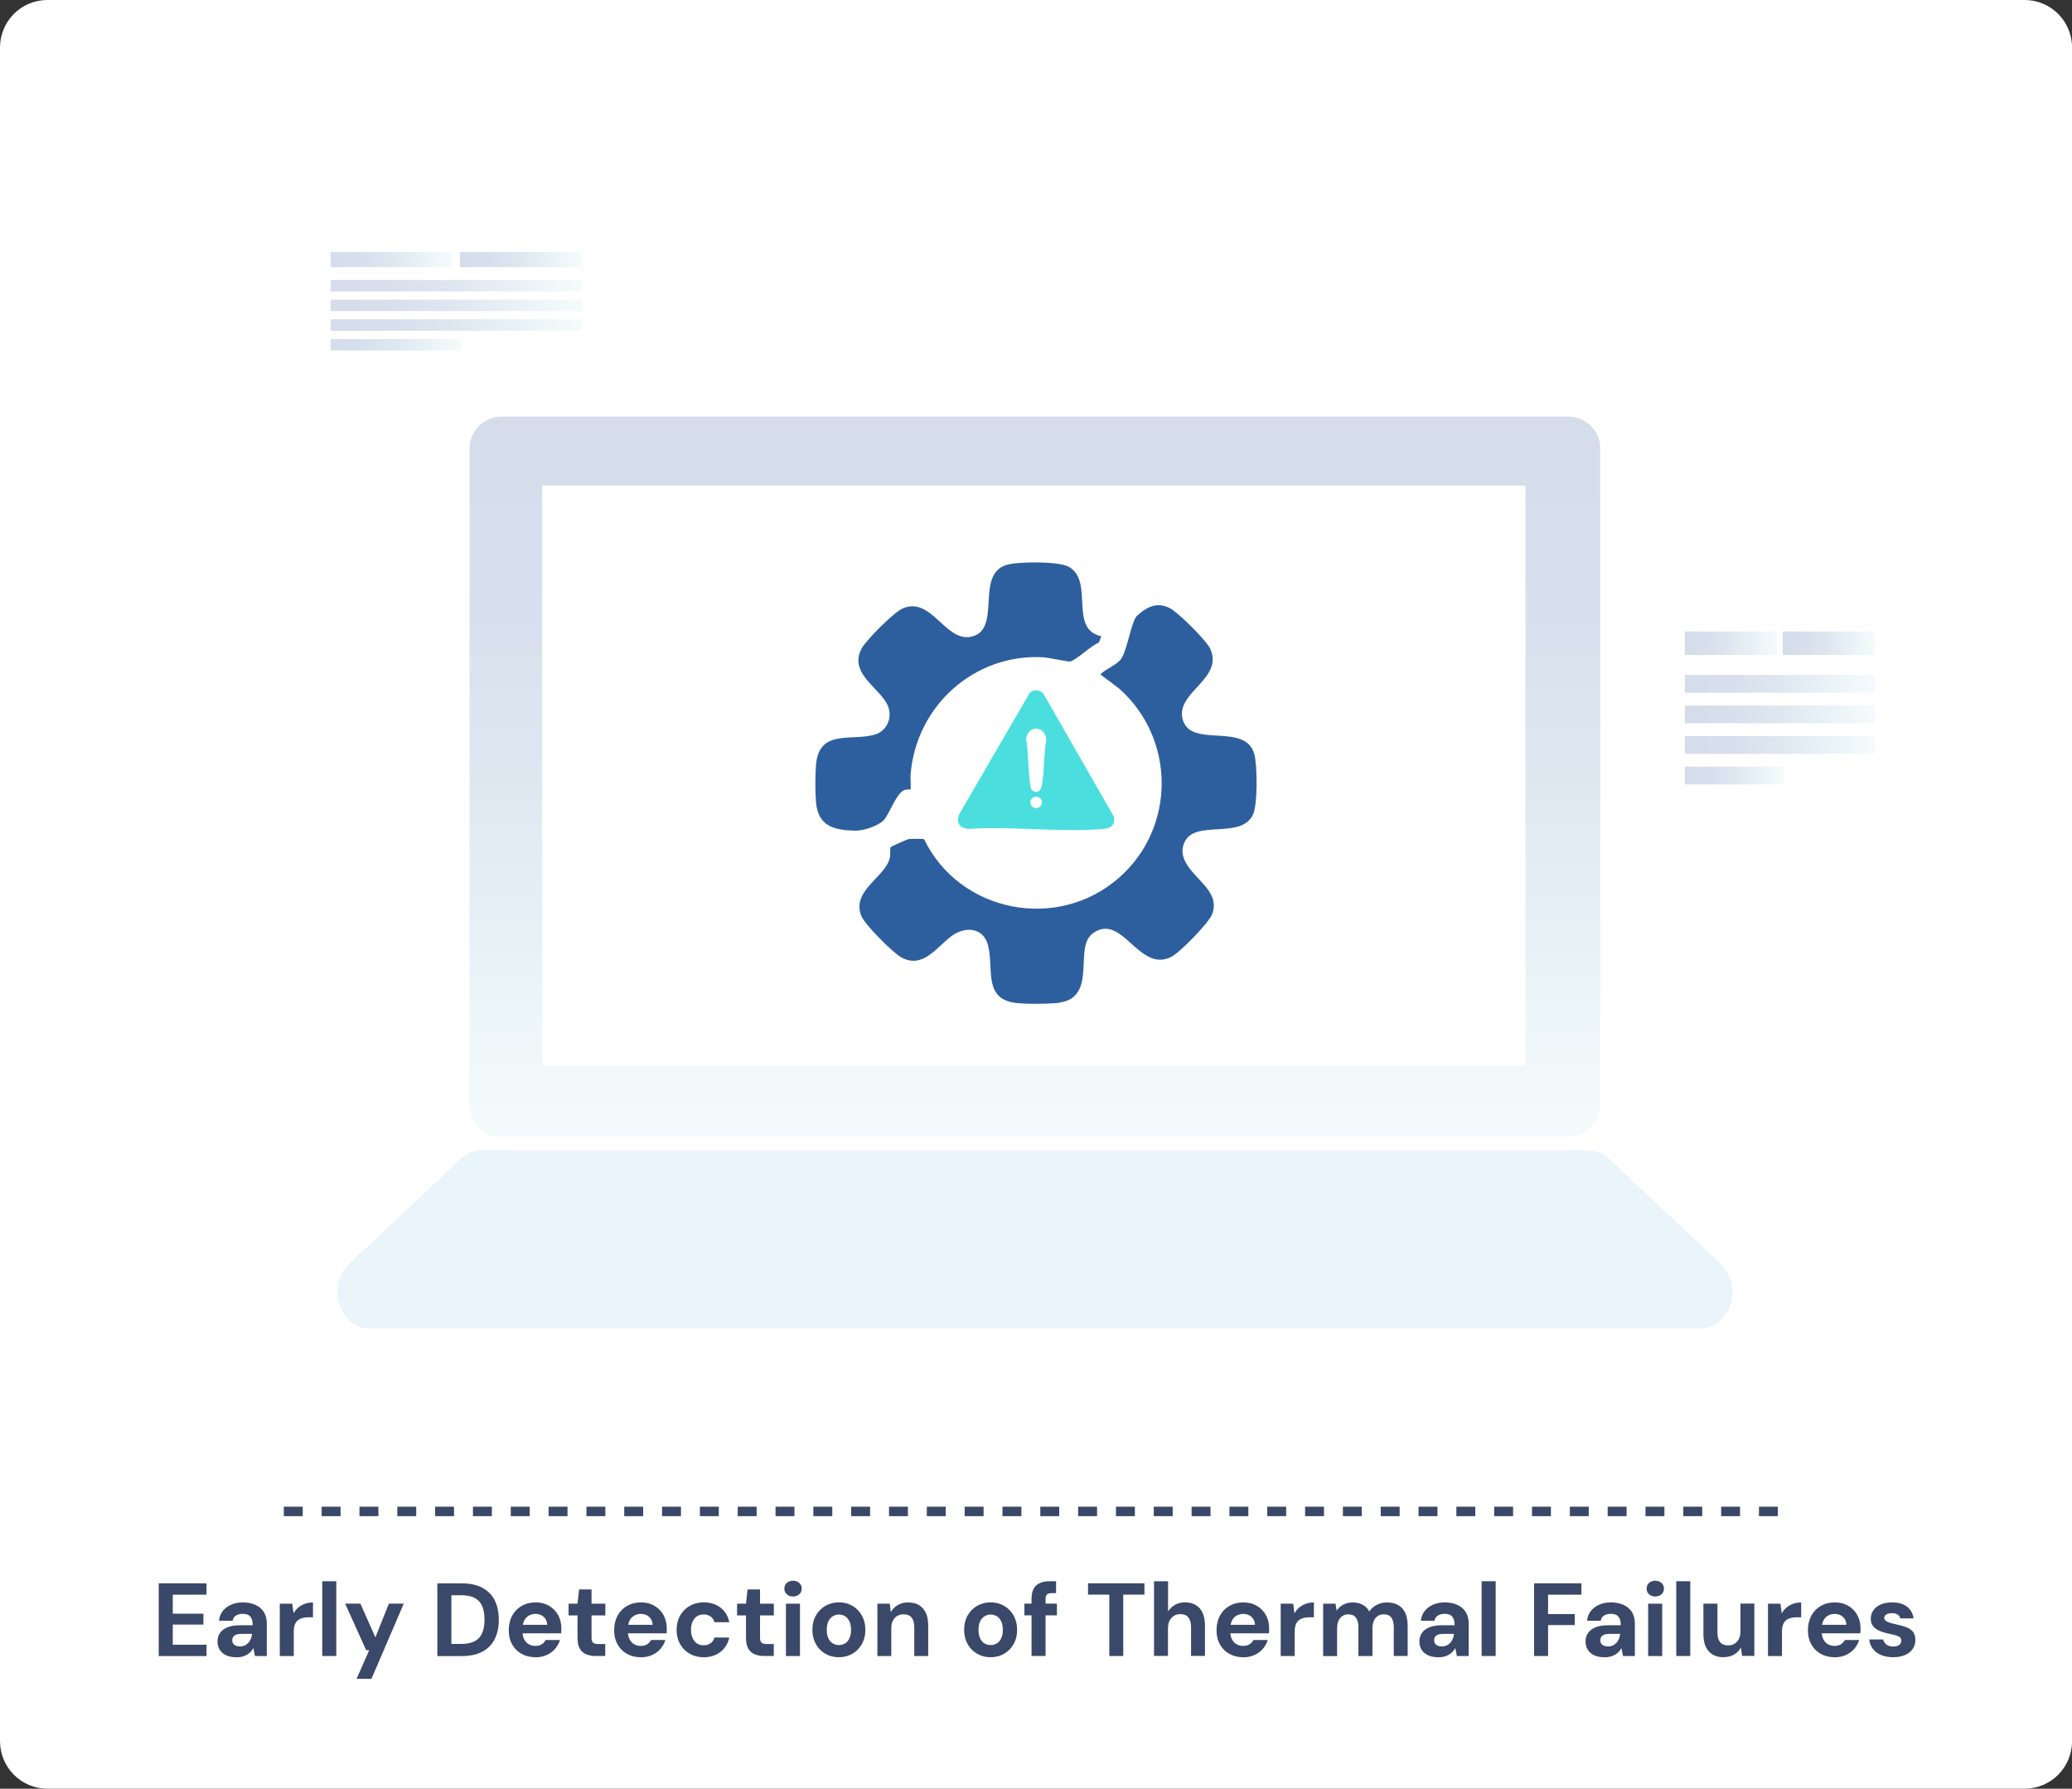 <svg xmlns="http://www.w3.org/2000/svg" xmlns:xlink="http://www.w3.org/1999/xlink" id="Layer_2" data-name="Layer 2" viewBox="0 0 420.71 363.1"><rect x="0" y="0" width="420.71" height="363.1" fill="#333333" stroke="none"/><defs><style>      .cls-1 {        fill: #2d5f9e;      }      .cls-2 {        fill: url(#linear-gradient-2);      }      .cls-2, .cls-3, .cls-4, .cls-5, .cls-6, .cls-7, .cls-8, .cls-9, .cls-10, .cls-11, .cls-12, .cls-13, .cls-14 {        opacity: .19;      }      .cls-3 {        fill: url(#linear-gradient-3);      }      .cls-4 {        fill: url(#linear-gradient-4);      }      .cls-5 {        fill: url(#linear-gradient-9);      }      .cls-6 {        fill: url(#linear-gradient-6);      }      .cls-7 {        fill: url(#linear-gradient-5);      }      .cls-8 {        fill: url(#linear-gradient-7);      }      .cls-9 {        fill: url(#linear-gradient-8);      }      .cls-10 {        fill: url(#linear-gradient);      }      .cls-15 {        fill: #4adede;      }      .cls-16 {        fill: #cee6f6;        opacity: .43;      }      .cls-17 {        fill: none;        stroke: #3a4868;        stroke-dasharray: 3.84 3.84;        stroke-width: 1.92px;      }      .cls-18 {        fill: #fff;      }      .cls-11 {        fill: url(#linear-gradient-10);      }      .cls-12 {        fill: url(#linear-gradient-13);      }      .cls-13 {        fill: url(#linear-gradient-12);      }      .cls-14 {        fill: url(#linear-gradient-11);      }      .cls-19 {        fill: #3a4869;      }    </style><linearGradient id="linear-gradient" x1="210.12" y1="84.57" x2="210.12" y2="230.78" gradientUnits="userSpaceOnUse"><stop offset="0" stop-color="#214896"></stop><stop offset=".24" stop-color="#255099" stop-opacity=".96"></stop><stop offset=".49" stop-color="#3368a4" stop-opacity=".85"></stop><stop offset=".74" stop-color="#4a90b6" stop-opacity=".66"></stop><stop offset="1" stop-color="#6ac9cf" stop-opacity=".4"></stop></linearGradient><linearGradient id="linear-gradient-2" x1="67.15" y1="52.7" x2="91.83" y2="52.7" xlink:href="#linear-gradient"></linearGradient><linearGradient id="linear-gradient-3" x1="67.15" y1="58" x2="118.02" y2="58" xlink:href="#linear-gradient"></linearGradient><linearGradient id="linear-gradient-4" x1="67.15" y1="61.99" x2="118.02" y2="61.99" xlink:href="#linear-gradient"></linearGradient><linearGradient id="linear-gradient-5" x1="67.15" y1="65.98" x2="118.02" y2="65.98" xlink:href="#linear-gradient"></linearGradient><linearGradient id="linear-gradient-6" x1="67.15" y1="69.98" x2="93.64" y2="69.98" xlink:href="#linear-gradient"></linearGradient><linearGradient id="linear-gradient-7" x1="93.37" y1="52.7" x2="118.05" y2="52.7" xlink:href="#linear-gradient"></linearGradient><linearGradient id="linear-gradient-8" x1="342.1" y1="130.58" x2="360.8" y2="130.58" xlink:href="#linear-gradient"></linearGradient><linearGradient id="linear-gradient-9" x1="342.1" y1="138.81" x2="380.64" y2="138.81" xlink:href="#linear-gradient"></linearGradient><linearGradient id="linear-gradient-10" x1="342.1" y1="145.02" x2="380.64" y2="145.02" xlink:href="#linear-gradient"></linearGradient><linearGradient id="linear-gradient-11" x1="342.1" y1="151.22" x2="380.64" y2="151.22" xlink:href="#linear-gradient"></linearGradient><linearGradient id="linear-gradient-12" x1="342.1" y1="157.43" x2="362.17" y2="157.43" xlink:href="#linear-gradient"></linearGradient><linearGradient id="linear-gradient-13" x1="361.97" y1="130.58" x2="380.66" y2="130.58" xlink:href="#linear-gradient"></linearGradient></defs><g id="Layer_1-2" data-name="Layer 1"><g><path class="cls-18" d="M0,9.66C0,4.32,4.3,0,9.61,0h401.5c5.3,0,9.61,4.32,9.61,9.66v343.77c0,5.34-4.3,9.66-9.61,9.66H9.61c-5.3,0-9.61-4.32-9.61-9.66V9.66Z"></path><path class="cls-17" d="M57.63,306.81h305.45"></path><g><path class="cls-19" d="M32.23,336.16v-14.75h9.7v2.3h-6.85v3.86h6.22v2.21h-6.22v4.09h6.85v2.3h-9.7Z"></path><path class="cls-19" d="M48.04,336.41c-.89,0-1.62-.14-2.19-.43-.58-.29-1-.67-1.28-1.16-.27-.48-.41-1.02-.41-1.61,0-.65.16-1.21.5-1.71.33-.49.83-.88,1.5-1.16.67-.28,1.51-.42,2.52-.42h2.63c0-.52-.07-.95-.21-1.3s-.36-.6-.65-.77-.69-.25-1.18-.25c-.54,0-.99.12-1.36.35-.37.23-.6.59-.68,1.06h-2.76c.07-.76.32-1.42.75-1.97.43-.55,1-.99,1.71-1.3.71-.31,1.5-.46,2.37-.46,1,0,1.86.17,2.59.51.73.34,1.29.82,1.69,1.45.39.63.59,1.41.59,2.34v6.58h-2.4l-.32-1.62c-.15.28-.34.53-.55.76-.21.22-.46.42-.74.59-.28.17-.6.3-.95.39-.35.09-.74.14-1.16.14ZM48.71,334.22c.37,0,.69-.07.98-.2.29-.13.54-.32.75-.55s.38-.5.5-.8c.12-.3.2-.63.24-.98v-.02h-2.17c-.44,0-.79.05-1.06.16-.27.1-.47.26-.6.45-.13.2-.19.42-.19.67,0,.28.06.51.19.7.12.18.31.32.55.42.24.1.51.15.82.15Z"></path><path class="cls-19" d="M56.81,336.16v-10.62h2.53l.27,1.96c.25-.46.57-.86.96-1.18.39-.32.83-.58,1.33-.76.5-.18,1.05-.27,1.65-.27v3.01h-.97c-.42,0-.81.05-1.17.15-.36.1-.67.26-.94.47-.27.22-.47.52-.61.9-.14.38-.21.86-.21,1.43v4.91h-2.85Z"></path><path class="cls-19" d="M65.43,336.16v-15.18h2.85v15.18h-2.85Z"></path><path class="cls-19" d="M72.4,340.79l2.57-5.82h-.63l-4.26-9.44h3.1l3.04,6.85,2.74-6.85h3.02l-6.56,15.26h-3.01Z"></path><path class="cls-19" d="M88.8,336.16v-14.75h4.93c1.71,0,3.13.31,4.25.92s1.95,1.47,2.49,2.57c.54,1.1.81,2.4.81,3.89s-.27,2.79-.81,3.89-1.37,1.96-2.48,2.57-2.53.92-4.26.92h-4.93ZM91.65,333.71h1.94c1.21,0,2.16-.2,2.86-.59s1.19-.96,1.49-1.7c.29-.74.44-1.62.44-2.64s-.15-1.93-.44-2.67c-.29-.74-.79-1.3-1.49-1.7s-1.65-.59-2.86-.59h-1.94v9.89Z"></path><path class="cls-19" d="M108.74,336.41c-1.07,0-2.01-.23-2.83-.68-.82-.46-1.46-1.1-1.92-1.92-.46-.82-.69-1.77-.69-2.86s.22-2.09.67-2.94,1.09-1.52,1.91-2c.82-.48,1.77-.73,2.86-.73s1.97.23,2.76.7,1.4,1.09,1.83,1.88.65,1.68.65,2.68v.47c0,.18-.01.35-.04.54h-8.62v-1.73h5.8c-.04-.69-.29-1.23-.73-1.62-.44-.39-.99-.59-1.65-.59-.48,0-.92.11-1.33.33-.41.22-.73.55-.96,1-.23.45-.35,1.02-.35,1.71v.61c0,.58.11,1.08.33,1.51.22.43.52.76.92.99.39.23.85.35,1.37.35s.95-.11,1.3-.34c.34-.22.6-.51.77-.86h2.91c-.2.66-.53,1.26-.99,1.79s-1.03.96-1.71,1.26-1.43.46-2.26.46Z"></path><path class="cls-19" d="M120.97,336.16c-.74,0-1.39-.12-1.95-.35-.55-.23-.99-.62-1.3-1.16s-.46-1.28-.46-2.22v-4.51h-1.81v-2.38h1.81l.32-2.89h2.53v2.89h2.8v2.38h-2.8v4.55c0,.48.11.81.32.99s.57.27,1.07.27h1.39v2.42h-1.92Z"></path><path class="cls-19" d="M130.14,336.41c-1.07,0-2.01-.23-2.83-.68-.82-.46-1.46-1.1-1.92-1.92-.46-.82-.69-1.77-.69-2.86s.22-2.09.67-2.94,1.09-1.52,1.91-2c.82-.48,1.77-.73,2.86-.73s1.97.23,2.76.7,1.4,1.09,1.83,1.88.65,1.68.65,2.68v.47c0,.18-.01.35-.04.54h-8.62v-1.73h5.8c-.04-.69-.29-1.23-.73-1.62-.44-.39-.99-.59-1.65-.59-.48,0-.92.11-1.33.33-.41.22-.73.55-.96,1-.23.45-.35,1.02-.35,1.71v.61c0,.58.11,1.08.33,1.51.22.43.52.76.92.99.39.23.85.35,1.37.35s.95-.11,1.3-.34c.34-.22.6-.51.77-.86h2.91c-.2.66-.53,1.26-.99,1.79s-1.03.96-1.71,1.26-1.43.46-2.26.46Z"></path><path class="cls-19" d="M142.87,336.41c-1.07,0-2.02-.24-2.85-.72-.83-.48-1.47-1.13-1.94-1.96-.46-.83-.7-1.78-.7-2.85s.23-2.06.7-2.9c.46-.84,1.11-1.5,1.94-1.98.83-.48,1.78-.73,2.85-.73,1.36,0,2.51.36,3.44,1.08.93.72,1.52,1.7,1.77,2.95h-3.01c-.13-.49-.39-.88-.79-1.16s-.88-.42-1.42-.42c-.49,0-.93.12-1.32.37-.39.25-.69.6-.91,1.08-.22.47-.33,1.03-.33,1.68,0,.49.06.93.19,1.32s.3.72.53.99c.22.27.49.48.81.62s.66.21,1.02.21.7-.06,1-.19c.3-.13.56-.31.77-.54.21-.23.36-.52.44-.85h3.01c-.25,1.22-.85,2.2-1.78,2.92-.94.72-2.08,1.09-3.43,1.09Z"></path><path class="cls-19" d="M155.18,336.16c-.75,0-1.39-.12-1.95-.35-.56-.23-.99-.62-1.3-1.16-.31-.54-.46-1.28-.46-2.22v-4.51h-1.81v-2.38h1.81l.32-2.89h2.53v2.89h2.8v2.38h-2.8v4.55c0,.48.11.81.32.99s.57.27,1.08.27h1.39v2.42h-1.92Z"></path><path class="cls-19" d="M161.01,324.08c-.51,0-.92-.15-1.25-.45-.33-.3-.5-.68-.5-1.15s.16-.85.5-1.15c.33-.3.75-.45,1.25-.45s.95.15,1.28.45c.33.3.49.68.49,1.15s-.16.85-.49,1.15c-.33.3-.76.45-1.28.45ZM159.58,336.16v-10.62h2.85v10.62h-2.85Z"></path><path class="cls-19" d="M170.31,336.41c-1.01,0-1.92-.24-2.73-.71-.81-.47-1.45-1.12-1.92-1.96s-.71-1.79-.71-2.88.23-2.08.71-2.92,1.11-1.49,1.93-1.96c.81-.47,1.73-.71,2.74-.71s1.94.24,2.75.71,1.45,1.12,1.92,1.96.71,1.8.71,2.9-.24,2.06-.71,2.9-1.11,1.49-1.93,1.96c-.82.47-1.74.71-2.76.71ZM170.31,333.94c.48,0,.9-.11,1.28-.34.37-.22.67-.57.88-1.03.22-.46.33-1.04.33-1.73s-.11-1.26-.33-1.72c-.22-.46-.51-.8-.88-1.03-.37-.23-.79-.35-1.25-.35s-.87.12-1.24.35c-.38.23-.68.58-.9,1.03-.22.46-.33,1.03-.33,1.72s.11,1.26.33,1.73c.22.46.51.81.89,1.03.37.23.78.34,1.23.34Z"></path><path class="cls-19" d="M178.15,336.16v-10.62h2.51l.21,1.73c.32-.59.78-1.07,1.38-1.43.6-.37,1.31-.55,2.14-.55.88,0,1.63.18,2.23.55.6.37,1.06.9,1.38,1.6.32.7.47,1.57.47,2.59v6.13h-2.83v-5.86c0-.84-.18-1.49-.54-1.94-.36-.45-.91-.67-1.65-.67-.48,0-.9.11-1.28.34s-.66.54-.88.96c-.21.41-.32.92-.32,1.51v5.67h-2.84Z"></path><path class="cls-19" d="M201.12,336.41c-1.01,0-1.92-.24-2.73-.71s-1.45-1.12-1.92-1.96-.71-1.79-.71-2.88.24-2.08.71-2.92,1.11-1.49,1.93-1.96c.82-.47,1.73-.71,2.74-.71s1.94.24,2.75.71c.81.47,1.45,1.12,1.92,1.96s.71,1.8.71,2.9-.23,2.06-.71,2.9-1.12,1.49-1.93,1.96-1.73.71-2.76.71ZM201.12,333.94c.48,0,.9-.11,1.28-.34.37-.22.67-.57.89-1.03.22-.46.33-1.04.33-1.73s-.11-1.26-.33-1.72c-.22-.46-.51-.8-.89-1.03-.37-.23-.79-.35-1.25-.35s-.86.12-1.24.35c-.38.23-.68.58-.9,1.03-.22.46-.33,1.03-.33,1.72s.11,1.26.33,1.73c.22.46.51.81.88,1.03.37.23.78.34,1.23.34Z"></path><path class="cls-19" d="M208,327.91v-2.38h6.6v2.38h-6.6ZM209.45,336.16v-11.57c0-.88.15-1.59.44-2.11.29-.52.72-.9,1.28-1.14.55-.24,1.21-.36,1.95-.36h1.31v2.42h-.88c-.45,0-.77.09-.96.26s-.29.48-.29.92v11.57h-2.85Z"></path><path class="cls-19" d="M225.24,336.16v-12.46h-4.32v-2.3h11.45v2.3h-4.3v12.46h-2.82Z"></path><path class="cls-19" d="M234.32,336.16v-15.18h2.85v6.13c.35-.55.82-.99,1.4-1.33.58-.34,1.26-.51,2.03-.51.88,0,1.63.19,2.23.56s1.06.91,1.37,1.61c.31.7.46,1.57.46,2.61v6.09h-2.82v-5.84c0-.84-.18-1.49-.53-1.95s-.91-.69-1.67-.69c-.46,0-.88.11-1.26.34s-.68.55-.9.98c-.22.43-.33.94-.33,1.53v5.63h-2.85Z"></path><path class="cls-19" d="M252.45,336.41c-1.07,0-2.01-.23-2.83-.68-.82-.46-1.46-1.1-1.92-1.92-.46-.82-.69-1.77-.69-2.86s.22-2.09.67-2.94,1.09-1.52,1.91-2c.82-.48,1.77-.73,2.86-.73s1.97.23,2.76.7,1.4,1.09,1.83,1.88.65,1.68.65,2.68v.47c0,.18-.01.35-.04.54h-8.62v-1.73h5.8c-.04-.69-.29-1.23-.73-1.62-.44-.39-.99-.59-1.65-.59-.48,0-.92.11-1.33.33-.41.22-.73.55-.96,1-.23.45-.35,1.02-.35,1.71v.61c0,.58.11,1.08.33,1.51.22.43.52.76.92.99.39.23.85.35,1.37.35s.95-.11,1.3-.34c.34-.22.6-.51.77-.86h2.91c-.2.66-.53,1.26-.99,1.79s-1.03.96-1.71,1.26-1.43.46-2.26.46Z"></path><path class="cls-19" d="M260.04,336.16v-10.62h2.53l.27,1.96c.25-.46.57-.86.96-1.18.39-.32.83-.58,1.33-.76.5-.18,1.05-.27,1.65-.27v3.01h-.97c-.42,0-.81.05-1.17.15-.36.1-.67.26-.94.47-.27.22-.47.52-.61.9-.14.38-.21.86-.21,1.43v4.91h-2.85Z"></path><path class="cls-19" d="M268.66,336.16v-10.62h2.51l.23,1.41c.34-.51.78-.91,1.34-1.21s1.19-.45,1.91-.45c.53,0,1.01.07,1.43.21s.8.34,1.13.61c.33.27.6.6.81,1.01.39-.58.91-1.03,1.54-1.35.63-.32,1.32-.48,2.07-.48.93,0,1.7.19,2.32.56s1.09.91,1.4,1.61c.32.7.47,1.57.47,2.59v6.11h-2.82v-5.86c0-.84-.17-1.49-.5-1.94-.33-.45-.84-.67-1.53-.67-.45,0-.85.11-1.2.34s-.62.55-.81.97c-.19.42-.29.93-.29,1.52v5.65h-2.85v-5.86c0-.84-.17-1.49-.51-1.94-.34-.45-.86-.67-1.56-.67-.44,0-.83.11-1.17.34-.35.22-.61.55-.8.97-.19.42-.29.93-.29,1.52v5.65h-2.85Z"></path><path class="cls-19" d="M292.08,336.41c-.89,0-1.62-.14-2.19-.43-.58-.29-1-.67-1.28-1.16-.27-.48-.41-1.02-.41-1.61,0-.65.16-1.21.5-1.71.33-.49.83-.88,1.5-1.16.67-.28,1.51-.42,2.52-.42h2.63c0-.52-.07-.95-.21-1.3s-.36-.6-.65-.77-.69-.25-1.18-.25c-.54,0-.99.12-1.36.35-.37.23-.6.59-.68,1.06h-2.76c.07-.76.32-1.42.75-1.97.43-.55,1-.99,1.71-1.3.71-.31,1.5-.46,2.37-.46,1,0,1.86.17,2.59.51.73.34,1.29.82,1.69,1.45.39.63.59,1.41.59,2.34v6.58h-2.4l-.32-1.62c-.15.28-.34.53-.55.76-.21.22-.46.42-.74.59-.28.17-.6.3-.95.39-.35.09-.74.14-1.16.14ZM292.75,334.22c.37,0,.69-.07.98-.2.29-.13.54-.32.75-.55s.38-.5.5-.8c.12-.3.2-.63.24-.98v-.02h-2.17c-.44,0-.79.05-1.06.16-.27.1-.47.26-.6.45-.13.2-.19.42-.19.67,0,.28.06.51.19.7.12.18.31.32.55.42.24.1.51.15.82.15Z"></path><path class="cls-19" d="M300.84,336.16v-15.18h2.85v15.18h-2.85Z"></path><path class="cls-19" d="M311.49,336.16v-14.75h9.61v2.3h-6.77v3.94h5.42v2.23h-5.42v6.28h-2.85Z"></path><path class="cls-19" d="M325.82,336.41c-.89,0-1.62-.14-2.19-.43-.58-.29-1-.67-1.28-1.16-.27-.48-.41-1.02-.41-1.61,0-.65.16-1.21.5-1.71.33-.49.83-.88,1.5-1.16.67-.28,1.51-.42,2.52-.42h2.63c0-.52-.07-.95-.21-1.3s-.36-.6-.65-.77-.69-.25-1.18-.25c-.54,0-.99.12-1.36.35-.37.23-.6.59-.68,1.06h-2.76c.07-.76.32-1.42.75-1.97.43-.55,1-.99,1.71-1.3.71-.31,1.5-.46,2.37-.46,1,0,1.86.17,2.59.51.73.34,1.29.82,1.69,1.45.39.63.59,1.41.59,2.34v6.58h-2.4l-.32-1.62c-.15.28-.34.53-.55.76-.21.22-.46.42-.74.59-.28.17-.6.3-.95.39-.35.09-.74.14-1.16.14ZM326.49,334.22c.37,0,.69-.07.98-.2.29-.13.54-.32.75-.55s.38-.5.5-.8c.12-.3.2-.63.24-.98v-.02h-2.17c-.44,0-.79.05-1.06.16-.27.1-.47.26-.6.45-.13.2-.19.42-.19.67,0,.28.06.51.19.7.12.18.31.32.55.42.24.1.51.15.82.15Z"></path><path class="cls-19" d="M336.08,324.08c-.51,0-.92-.15-1.25-.45-.33-.3-.49-.68-.49-1.15s.16-.85.49-1.15c.33-.3.75-.45,1.25-.45s.95.15,1.28.45c.33.3.5.68.5,1.15s-.17.85-.5,1.15c-.33.3-.76.45-1.28.45ZM334.65,336.16v-10.62h2.85v10.62h-2.85Z"></path><path class="cls-19" d="M340.36,336.16v-15.18h2.84v15.18h-2.84Z"></path><path class="cls-19" d="M349.95,336.41c-.86,0-1.59-.18-2.2-.54s-1.08-.89-1.4-1.58c-.32-.7-.48-1.56-.48-2.58v-6.18h2.85v5.88c0,.86.18,1.5.54,1.94.36.44.91.65,1.66.65.48,0,.9-.11,1.26-.33s.66-.53.88-.95c.22-.42.33-.92.33-1.53v-5.67h2.82v10.62h-2.49l-.23-1.73c-.31.6-.77,1.09-1.37,1.44-.61.36-1.32.54-2.15.54Z"></path><path class="cls-19" d="M358.98,336.16v-10.62h2.53l.27,1.96c.25-.46.57-.86.96-1.18.39-.32.83-.58,1.33-.76.5-.18,1.05-.27,1.65-.27v3.01h-.97c-.42,0-.81.05-1.17.15-.36.1-.67.26-.94.47-.27.22-.47.52-.61.9-.14.38-.21.86-.21,1.43v4.91h-2.85Z"></path><path class="cls-19" d="M372.53,336.41c-1.07,0-2.01-.23-2.83-.68-.82-.46-1.46-1.1-1.92-1.92-.46-.82-.69-1.77-.69-2.86s.22-2.09.67-2.94,1.09-1.52,1.91-2c.82-.48,1.77-.73,2.86-.73s1.97.23,2.76.7,1.4,1.09,1.83,1.88.65,1.68.65,2.68v.47c0,.18-.01.35-.04.54h-8.62v-1.73h5.8c-.04-.69-.29-1.23-.73-1.62-.44-.39-.99-.59-1.65-.59-.48,0-.92.11-1.33.33-.41.22-.73.55-.96,1-.23.45-.35,1.02-.35,1.71v.61c0,.58.11,1.08.33,1.51.22.43.52.76.92.99.39.23.85.35,1.37.35s.95-.11,1.3-.34c.34-.22.6-.51.77-.86h2.91c-.2.66-.53,1.26-.99,1.79s-1.03.96-1.71,1.26-1.43.46-2.26.46Z"></path><path class="cls-19" d="M384.46,336.41c-.97,0-1.81-.16-2.53-.46s-1.28-.74-1.69-1.29c-.41-.55-.64-1.17-.7-1.86h2.82c.07.27.19.51.36.73.17.22.39.39.68.52.28.13.62.19,1.01.19s.69-.05.93-.16c.24-.11.42-.25.54-.43.12-.18.18-.37.18-.57,0-.29-.08-.52-.25-.69-.17-.16-.41-.29-.74-.39-.32-.1-.72-.2-1.18-.29-.51-.1-1-.22-1.49-.37s-.92-.33-1.3-.56-.68-.51-.91-.86c-.22-.35-.34-.79-.34-1.31,0-.63.17-1.2.51-1.7.34-.5.83-.9,1.47-1.19s1.43-.44,2.34-.44c1.28,0,2.29.29,3.04.86.74.58,1.19,1.37,1.33,2.38h-2.68c-.08-.32-.27-.58-.56-.77-.29-.19-.67-.29-1.15-.29-.51,0-.89.09-1.16.27-.27.18-.4.42-.4.72,0,.2.09.37.26.53.18.16.43.29.75.39.32.11.72.21,1.18.31.81.17,1.53.36,2.15.58.62.22,1.1.53,1.45.93s.53.98.53,1.74c0,.67-.18,1.27-.55,1.8s-.88.94-1.55,1.23-1.46.44-2.37.44Z"></path></g><path class="cls-10" d="M101.78,84.57c-3.56,0-6.44,2.89-6.44,6.45v133.32c0,3.56,2.88,6.44,6.44,6.44h216.69c3.56,0,6.45-2.88,6.45-6.44V91.02c0-3.56-2.89-6.45-6.45-6.45H101.78ZM309.73,216.36H110.09v-117.79h199.65v117.79Z"></path><path class="cls-16" d="M322.61,233.56H97.64c-1.49,0-2.93.59-4.08,1.67l-22.66,21.31c-4.69,4.4-1.98,13.14,4.08,13.14h270.31c6.06,0,8.76-8.73,4.08-13.14l-22.67-21.31c-1.14-1.09-2.59-1.67-4.08-1.67Z"></path><g><rect class="cls-2" x="67.15" y="51.17" width="24.68" height="3.07"></rect><rect class="cls-3" x="67.15" y="56.84" width="50.86" height="2.33"></rect><rect class="cls-4" x="67.15" y="60.83" width="50.86" height="2.32"></rect><rect class="cls-7" x="67.15" y="64.82" width="50.86" height="2.32"></rect><rect class="cls-6" x="67.15" y="68.81" width="26.49" height="2.33"></rect><rect class="cls-8" x="93.37" y="51.17" width="24.68" height="3.07"></rect></g><g><rect class="cls-9" x="342.1" y="128.19" width="18.7" height="4.77"></rect><rect class="cls-5" x="342.1" y="137" width="38.53" height="3.62"></rect><rect class="cls-11" x="342.1" y="143.21" width="38.53" height="3.61"></rect><rect class="cls-14" x="342.1" y="149.42" width="38.53" height="3.61"></rect><rect class="cls-13" x="342.1" y="155.62" width="20.07" height="3.62"></rect><rect class="cls-12" x="361.97" y="128.19" width="18.7" height="4.77"></rect></g><g><path class="cls-1" d="M214.11,203.64c-1.97.16-5.49.17-7.45,0-7.2-.64-4.8-6.97-6.04-11.74-.96-3.71-4.71-3.92-7.46-1.85-3.06,2.31-5.85,6.73-10.22,4.25-1.72-.98-7.32-6.58-8.04-8.35-2.16-5.28,5.18-7.98,5.82-12.06.08-.51-.06-1.63.13-1.91.11-.17,3.38-1.63,3.73-1.67.36-.04,2.92-.05,3.05.04,7.21,14.92,27.11,18.8,39.61,7.8,11.55-10.17,11.47-28.22,0-38.37l-3.82-2.88c1.08-1.15,3.42-1.92,4.25-3.2,1.25-1.93,1.97-7.2,3.11-8.62.12-.14,1-.86,1.22-1.02,1.79-1.3,3.54-1.63,5.58-.58,1.65.84,7.41,6.56,8.16,8.23,2.72,6.04-6.79,8.73-5.67,14.05,1.36,6.44,12.82.63,14.62,7.36.61,2.28.69,10.13-.26,12.2-2.39,5.2-11.79.94-13.92,5.64-1.83,4.04,2.98,6.93,4.92,9.86,1.02,1.55,1.35,2.92.71,4.7s-6.56,7.86-8.38,8.75c-6.55,3.23-9.89-9.09-15.82-4.84-3.61,2.58,0,10.54-4.54,13.34-.86.53-2.29.81-3.29.9Z"></path><path class="cls-1" d="M165.69,155.22c.64-7.19,6.94-4.79,11.74-6.04,2.95-.77,4.05-4.07,2.49-6.61-2.11-3.43-7.51-6.19-4.96-10.95.9-1.68,6.57-7.35,8.29-8.1,5.88-2.56,8.65,6.84,13.92,5.73,6.4-1.35.69-12.61,7.21-14.58,2.3-.69,10.51-.76,12.58.36,5.31,2.87-.07,12.69,6.65,14.12l-.5,1.31c-1.53.54-4.53,3.5-5.82,3.82-.36.09-4.5-.81-5.49-.86-14.08-.76-25.88,10.01-26.92,23.94-.03.42.1,2.79,0,2.89-.04.04-.79-.02-1.13.08-1.85.56-3.2,5.31-4.58,6.41s-4,1.95-5.75,1.88c-4.26-.15-7.3-.98-7.73-5.77-.18-1.97-.18-5.66,0-7.64Z"></path></g><path class="cls-15" d="M209.97,140.17c.7-.14,1.42.09,1.88.64l14.32,24.97c.31,1.63-.55,2.35-2.09,2.48-8.73.76-18.55-.59-27.39,0-1.77-.16-2.49-.99-2.03-2.79l14.44-24.86c.25-.16.58-.38.87-.44ZM209.5,160.38c.11.12.78.4.95.38,1.03-.09,1.13-1.51,1.24-2.29.38-2.76.27-5.62.76-8.37-.29-2.93-3.83-2.92-4.12,0,.49,1.53.48,9.54,1.17,10.28ZM211.56,162.88c0-.65-.52-1.17-1.17-1.17s-1.17.52-1.17,1.17.52,1.17,1.17,1.17,1.17-.52,1.17-1.17Z"></path></g></g></svg>